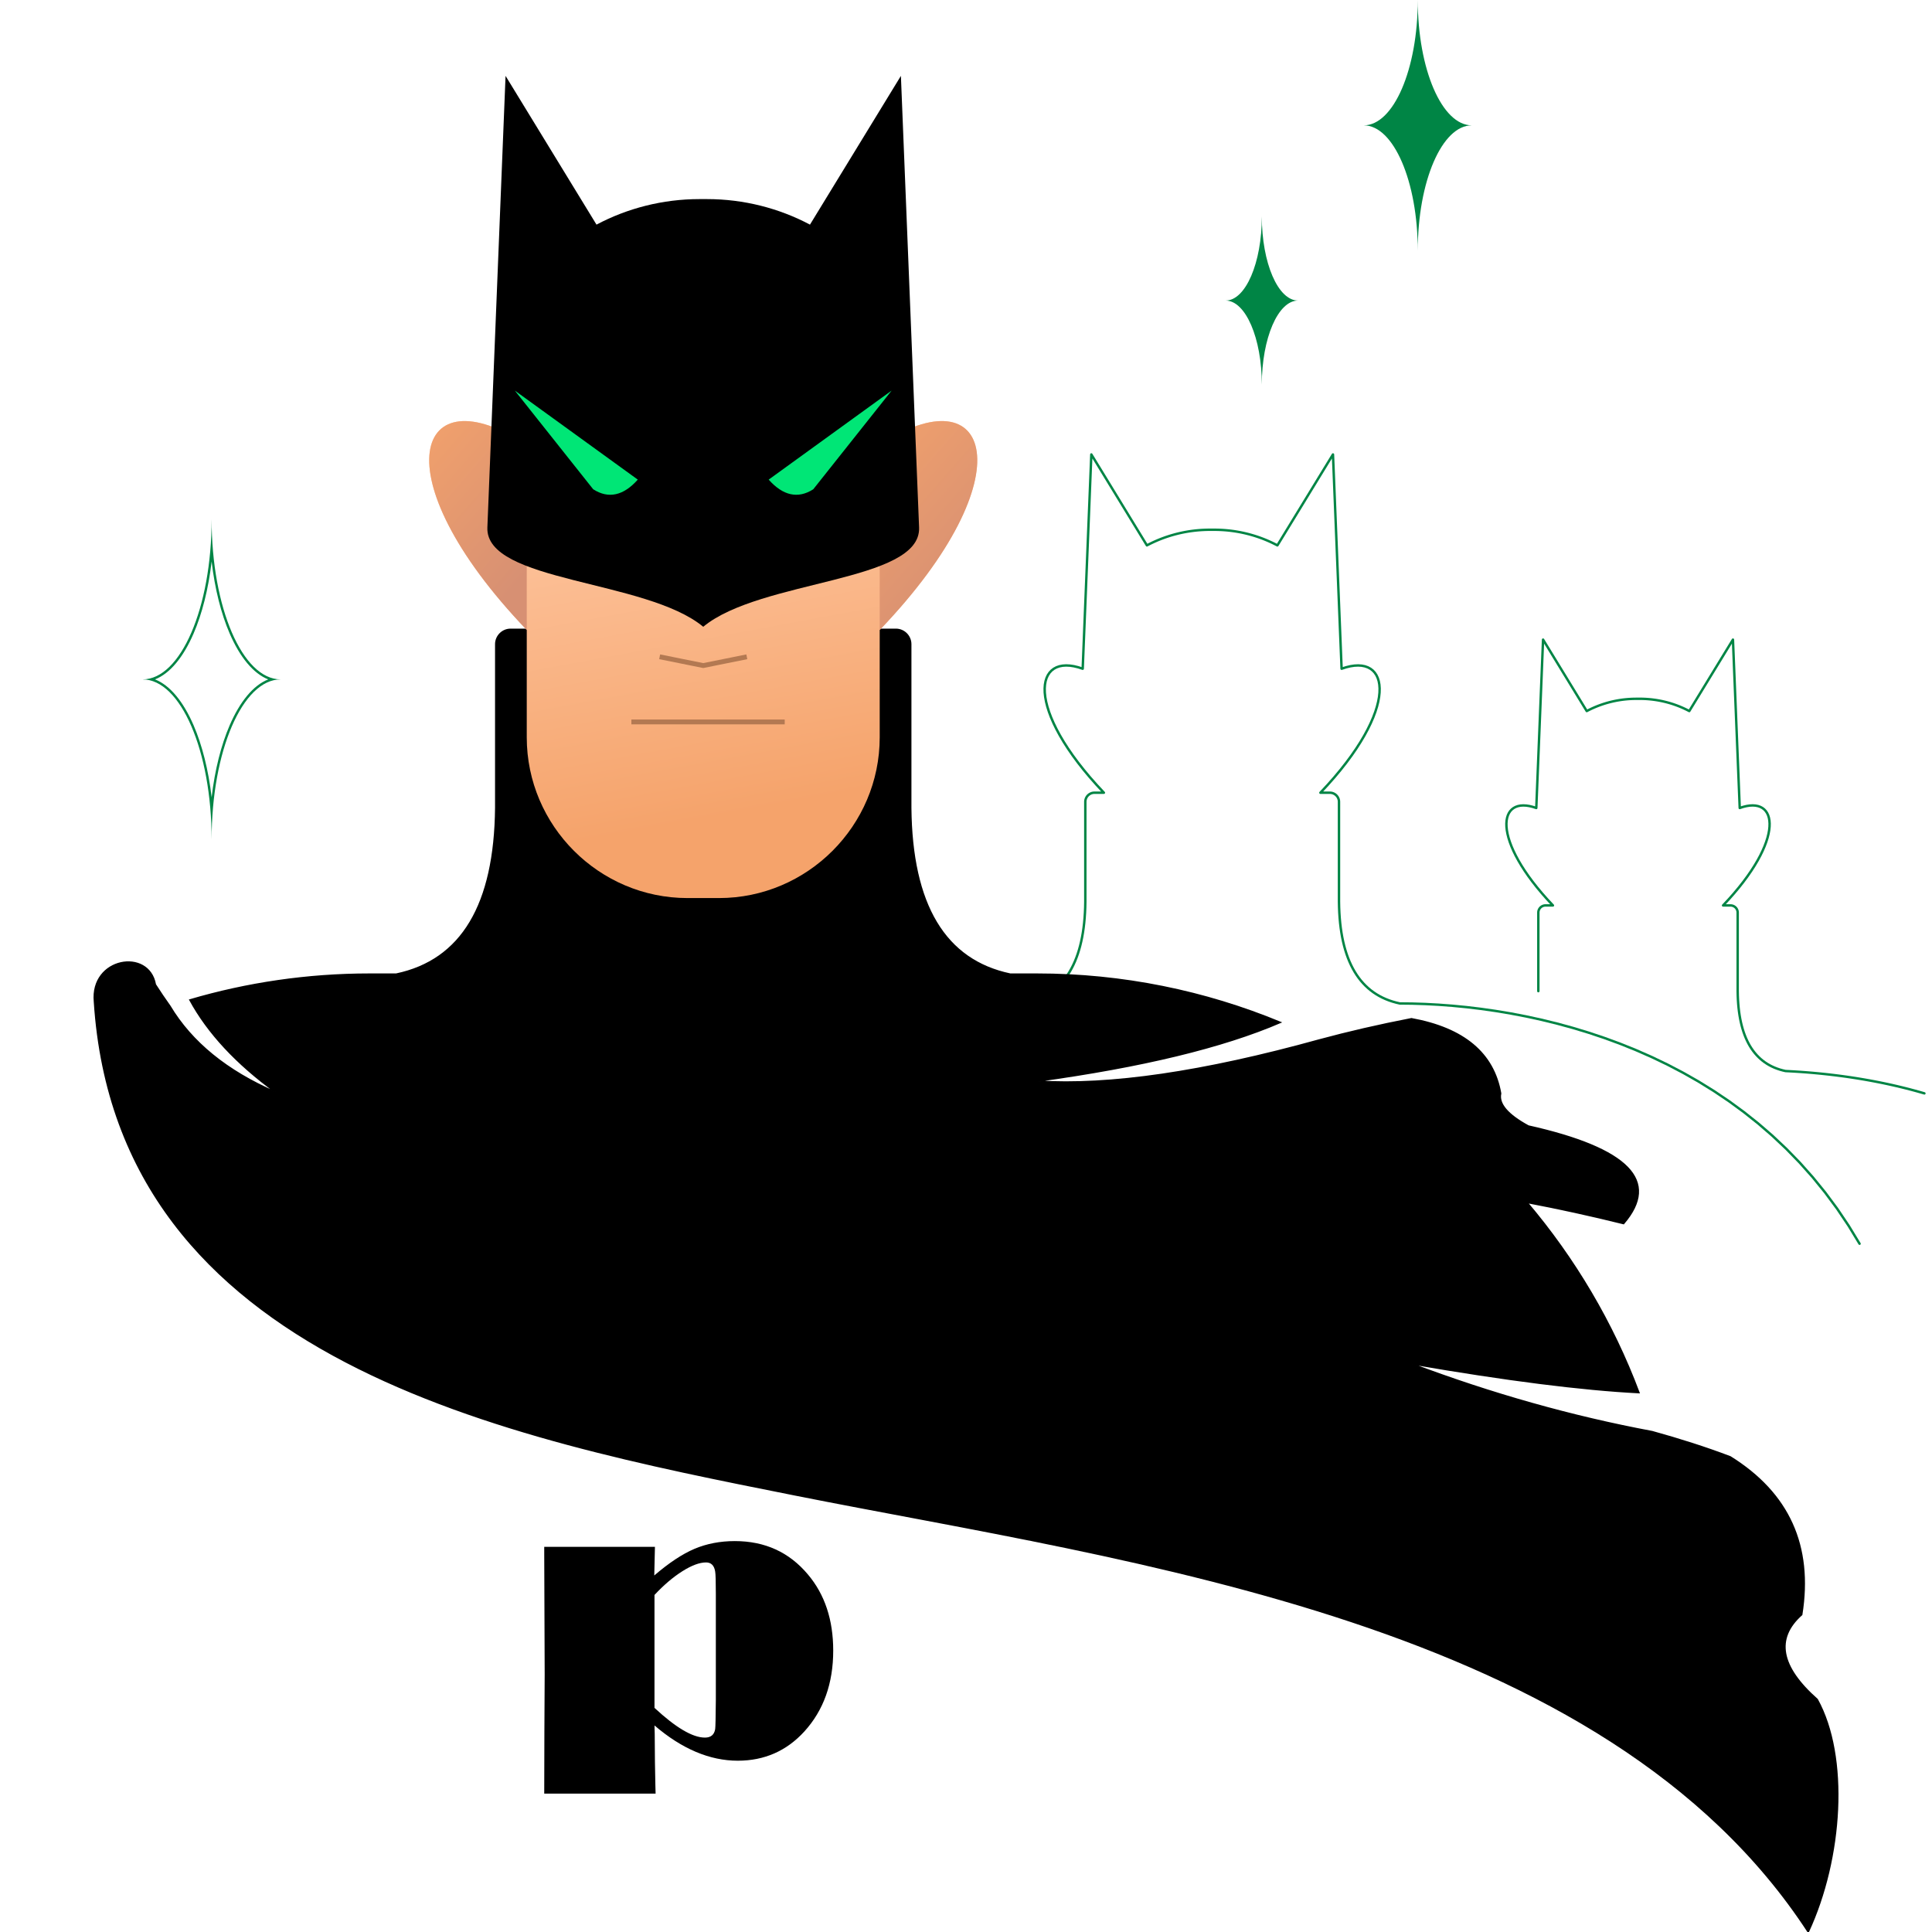 <?xml version="1.0" encoding="UTF-8"?> <!-- Creator: CorelDRAW 2020 (64-Bit) --> <svg xmlns="http://www.w3.org/2000/svg" xmlns:xlink="http://www.w3.org/1999/xlink" xmlns:xodm="http://www.corel.com/coreldraw/odm/2003" xml:space="preserve" width="800px" height="800px" shape-rendering="geometricPrecision" text-rendering="geometricPrecision" image-rendering="optimizeQuality" fill-rule="evenodd" clip-rule="evenodd" viewBox="0 0 800 800"> <defs> <linearGradient id="id0" gradientUnits="userSpaceOnUse" x1="258.208" y1="179.044" x2="288.018" y2="340.051"> <stop offset="0" stop-opacity="1" stop-color="#FFCAA6"></stop> <stop offset="1" stop-opacity="1" stop-color="#F5A36B"></stop> </linearGradient> <linearGradient id="id1" gradientUnits="userSpaceOnUse" x1="341.019" y1="185.563" x2="402.973" y2="239.667"> <stop offset="0" stop-opacity="1" stop-color="#F5A36B"></stop> <stop offset="1" stop-opacity="1" stop-color="#D79073"></stop> </linearGradient> <linearGradient id="id2" gradientUnits="userSpaceOnUse" x1="154.472" y1="185.563" x2="216.427" y2="239.667"> <stop offset="0" stop-opacity="1" stop-color="#F5A36B"></stop> <stop offset="1" stop-opacity="1" stop-color="#D79073"></stop> </linearGradient> </defs> <g id="Слой_x0020_1">  <g> <path fill="#008545" fill-rule="nonzero" d="M417.517 416.012c-0.276,0 -0.5,-0.224 -0.5,-0.5 0,-0.276 0.224,-0.5 0.5,-0.5l0 1zm6.691 0l-6.691 0 0 -1 6.691 0 0.103 0.99 -0.103 0.01zm0 -1c0.276,0 0.5,0.224 0.5,0.5 0,0.276 -0.224,0.5 -0.5,0.5l0 -1zm24.696 -41.593l1 0 0 0.005 -0.046 2.284 -0.094 2.223 -0.143 2.162 -0.19 2.1 -0.239 2.04 -0.288 1.978 -0.335 1.917 -0.384 1.856 -0.433 1.796 -0.481 1.734 -0.53 1.672 -0.578 1.613 -0.628 1.55 -0.677 1.489 -0.726 1.429 -0.774 1.366 -0.825 1.305 -0.874 1.243 -0.922 1.181 -0.972 1.119 -1.022 1.057 -1.07 0.994 -1.119 0.931 -1.168 0.868 -1.217 0.806 -1.265 0.741 -1.313 0.679 -1.361 0.615 -1.409 0.553 -1.456 0.488 -1.504 0.426 -1.55 0.363 -0.206 -0.979 1.506 -0.352 1.459 -0.413 1.409 -0.473 1.362 -0.534 1.314 -0.594 1.267 -0.655 1.218 -0.714 1.171 -0.775 1.124 -0.836 1.078 -0.896 1.03 -0.957 0.984 -1.018 0.938 -1.079 0.891 -1.141 0.845 -1.202 0.798 -1.265 0.752 -1.326 0.706 -1.388 0.659 -1.45 0.612 -1.513 0.566 -1.575 0.518 -1.638 0.472 -1.7 0.425 -1.763 0.377 -1.825 0.331 -1.888 0.283 -1.95 0.236 -2.013 0.188 -2.075 0.141 -2.138 0.094 -2.2 0.045 -2.263 0 0.005zm0 -0.005c0.003,-0.276 0.229,-0.498 0.505,-0.495 0.276,0.002 0.498,0.229 0.495,0.505l-1 -0.01zm1 -41.406l0 41.411 -1 0 0 -41.411 0 0 1 0zm3.262 -4.262l0 1 0 0 -0.167 0.005 -0.165 0.012 -0.163 0.021 -0.16 0.029 -0.157 0.036 -0.155 0.044 -0.15 0.052 -0.148 0.058 -0.145 0.066 -0.14 0.072 -0.137 0.079 -0.132 0.085 -0.128 0.091 -0.124 0.098 -0.119 0.102 -0.113 0.108 -0.109 0.114 -0.103 0.119 -0.097 0.124 -0.091 0.128 -0.085 0.132 -0.079 0.137 -0.072 0.14 -0.066 0.144 -0.058 0.148 -0.052 0.151 -0.044 0.154 -0.036 0.158 -0.029 0.16 -0.021 0.162 -0.012 0.165 -0.005 0.168 -1 0 0.006 -0.219 0.016 -0.216 0.028 -0.212 0.037 -0.21 0.048 -0.206 0.058 -0.202 0.067 -0.198 0.077 -0.194 0.086 -0.189 0.094 -0.183 0.103 -0.178 0.111 -0.173 0.119 -0.167 0.126 -0.161 0.135 -0.154 0.141 -0.149 0.148 -0.141 0.154 -0.134 0.161 -0.126 0.167 -0.119 0.173 -0.111 0.179 -0.103 0.184 -0.095 0.188 -0.085 0.193 -0.077 0.199 -0.067 0.202 -0.058 0.205 -0.048 0.21 -0.037 0.213 -0.028 0.216 -0.016 0.218 -0.006 0 0zm3.935 1l-3.935 0 0 -1 3.935 0 0.361 0.155 -0.361 0.845zm0 -1c0.276,0 0.5,0.224 0.5,0.5 0,0.276 -0.224,0.5 -0.5,0.5l0 -1zm-9.279 -50.857l0.999 0.04 -0.671 0.45 -1.839 -0.597 -1.731 -0.418 -1.621 -0.242 -1.504 -0.073 -1.384 0.09 -1.262 0.246 -1.137 0.398 -1.013 0.542 -0.892 0.685 -0.769 0.825 -0.647 0.967 -0.521 1.109 -0.391 1.252 -0.253 1.391 -0.11 1.529 0.038 1.663 0.192 1.791 0.351 1.915 0.514 2.035 0.68 2.151 0.853 2.261 1.027 2.368 1.206 2.47 1.389 2.568 1.575 2.663 1.766 2.753 1.959 2.838 2.158 2.92 2.358 2.999 2.563 3.072 2.773 3.142 2.984 3.209 -0.723 0.691 -3.002 -3.228 -2.79 -3.162 -2.582 -3.094 -2.376 -3.022 -2.176 -2.945 -1.978 -2.866 -1.785 -2.782 -1.594 -2.694 -1.408 -2.604 -1.225 -2.509 -1.046 -2.411 -0.87 -2.309 -0.698 -2.204 -0.529 -2.096 -0.363 -1.985 -0.201 -1.869 -0.04 -1.751 0.118 -1.63 0.274 -1.505 0.429 -1.376 0.582 -1.239 0.734 -1.097 0.881 -0.944 1.023 -0.786 1.154 -0.617 1.279 -0.447 1.394 -0.273 1.505 -0.099 1.611 0.079 1.712 0.256 1.813 0.436 1.908 0.62 -0.671 0.45zm0.671 -0.45c0.259,0.094 0.393,0.382 0.299,0.641 -0.095,0.259 -0.382,0.393 -0.642,0.299l0.343 -0.94zm0.778 -10.688l-0.45 11.178 -0.999 -0.04 0.45 -11.178 0 0 0.999 0.04zm-0.999 -0.04c0.011,-0.276 0.244,-0.491 0.52,-0.48 0.275,0.011 0.49,0.244 0.479,0.52l-0.999 -0.04zm4.122 -77.517l-3.123 77.557 -0.999 -0.04 3.122 -77.557 0.927 -0.241 0.073 0.281zm-1 -0.04c0.011,-0.276 0.244,-0.491 0.52,-0.48 0.276,0.011 0.491,0.244 0.48,0.52l-1 -0.04zm23.09 37.931l-23.017 -37.65 0.854 -0.522 23.016 37.651 -0.192 0.702 -0.661 -0.181zm0.853 -0.521c0.144,0.235 0.07,0.543 -0.166,0.687 -0.235,0.144 -0.543,0.07 -0.687,-0.166l0.853 -0.521zm25.635 -6.703l0 1.001 0 0 -0.863 0.006 -0.862 0.02 -0.859 0.034 -0.856 0.046 -0.854 0.06 -0.851 0.073 -0.849 0.086 -0.845 0.098 -0.842 0.111 -0.839 0.125 -0.835 0.136 -0.832 0.149 -0.828 0.162 -0.824 0.173 -0.82 0.186 -0.815 0.198 -0.812 0.21 -0.806 0.222 -0.802 0.234 -0.798 0.246 -0.792 0.257 -0.787 0.268 -0.782 0.281 -0.776 0.291 -0.771 0.303 -0.765 0.314 -0.759 0.326 -0.753 0.336 -0.748 0.347 -0.74 0.358 -0.734 0.369 -0.728 0.379 -0.469 -0.883 0.741 -0.387 0.748 -0.375 0.754 -0.365 0.761 -0.353 0.767 -0.343 0.773 -0.331 0.779 -0.32 0.785 -0.308 0.791 -0.297 0.796 -0.286 0.801 -0.273 0.807 -0.262 0.811 -0.25 0.817 -0.238 0.821 -0.226 0.826 -0.214 0.831 -0.201 0.835 -0.19 0.838 -0.177 0.843 -0.164 0.847 -0.152 0.85 -0.139 0.854 -0.126 0.857 -0.113 0.861 -0.101 0.864 -0.087 0.866 -0.074 0.87 -0.061 0.872 -0.047 0.874 -0.034 0.877 -0.021 0.879 -0.007 0 0zm0.951 1.001l-0.951 0 0 -1.001 0.951 0 0 0 0 1.001zm0 -1.001c0.277,0 0.5,0.224 0.5,0.5 0,0.277 -0.223,0.501 -0.5,0.501l0 -1.001zm0.952 1.001l-0.952 0 0 -1.001 0.952 0 0 0 0 1.001zm25.635 5.702l0.853 0.521 -0.661 0.181 -0.728 -0.379 -0.734 -0.369 -0.74 -0.358 -0.747 -0.347 -0.754 -0.336 -0.759 -0.326 -0.765 -0.314 -0.771 -0.303 -0.776 -0.291 -0.782 -0.281 -0.787 -0.268 -0.792 -0.257 -0.798 -0.246 -0.802 -0.234 -0.806 -0.222 -0.812 -0.21 -0.816 -0.198 -0.819 -0.186 -0.824 -0.173 -0.828 -0.162 -0.832 -0.149 -0.835 -0.136 -0.839 -0.125 -0.842 -0.111 -0.846 -0.098 -0.848 -0.086 -0.851 -0.073 -0.854 -0.06 -0.856 -0.046 -0.859 -0.034 -0.862 -0.02 -0.863 -0.006 0 -1.001 0.879 0.007 0.877 0.021 0.874 0.034 0.872 0.047 0.87 0.061 0.866 0.074 0.864 0.087 0.86 0.101 0.858 0.113 0.853 0.126 0.851 0.139 0.847 0.152 0.843 0.164 0.838 0.177 0.835 0.19 0.83 0.201 0.826 0.214 0.822 0.226 0.817 0.238 0.811 0.25 0.807 0.262 0.801 0.273 0.796 0.286 0.791 0.297 0.785 0.308 0.779 0.32 0.773 0.331 0.767 0.343 0.761 0.353 0.754 0.365 0.748 0.375 0.741 0.387 -0.661 0.181zm0.661 -0.181c0.244,0.129 0.336,0.432 0.207,0.676 -0.13,0.244 -0.433,0.337 -0.676,0.207l0.469 -0.883zm23.209 -36.948l-23.017 37.65 -0.853 -0.521 23.016 -37.651 0.927 0.241 -0.073 0.281zm-0.854 -0.522c0.144,-0.235 0.452,-0.309 0.688,-0.165 0.235,0.144 0.31,0.451 0.166,0.687l-0.854 -0.522zm3.049 77.838l-3.122 -77.557 1 -0.04 3.122 77.557 -1 0.04zm1 -0.04c0.011,0.276 -0.204,0.509 -0.48,0.52 -0.276,0.011 -0.509,-0.204 -0.52,-0.48l1 -0.04zm-0.55 11.218l-0.45 -11.178 1 -0.04 0.45 11.178 -0.329 0.49 -0.671 -0.45zm1 -0.04c0.011,0.276 -0.204,0.509 -0.48,0.52 -0.275,0.011 -0.508,-0.204 -0.52,-0.48l1 -0.04zm-9.279 50.857l0 1 -0.361 -0.845 2.984 -3.209 2.773 -3.142 2.563 -3.072 2.358 -2.998 2.157 -2.921 1.96 -2.838 1.765 -2.753 1.576 -2.662 1.389 -2.569 1.206 -2.47 1.027 -2.368 0.852 -2.261 0.681 -2.151 0.514 -2.035 0.351 -1.915 0.192 -1.791 0.038 -1.663 -0.11 -1.529 -0.254 -1.391 -0.39 -1.252 -0.521 -1.109 -0.647 -0.967 -0.769 -0.825 -0.891 -0.684 -1.014 -0.543 -1.138 -0.397 -1.261 -0.247 -1.384 -0.09 -1.504 0.073 -1.621 0.243 -1.731 0.417 -1.84 0.597 -0.342 -0.94 1.908 -0.619 1.812 -0.437 1.713 -0.256 1.611 -0.078 1.504 0.098 1.395 0.273 1.279 0.447 1.154 0.618 1.023 0.785 0.881 0.945 0.733 1.096 0.583 1.24 0.429 1.375 0.274 1.505 0.118 1.63 -0.04 1.751 -0.201 1.869 -0.363 1.985 -0.529 2.096 -0.698 2.204 -0.87 2.309 -1.046 2.411 -1.225 2.509 -1.408 2.604 -1.595 2.694 -1.784 2.782 -1.978 2.866 -2.176 2.945 -2.376 3.022 -2.582 3.094 -2.79 3.162 -3.002 3.228 -0.362 -0.846zm0.362 0.846c-0.19,0.199 -0.507,0.206 -0.707,0.016 -0.199,-0.191 -0.207,-0.507 -0.016,-0.707l0.723 0.691zm3.573 0.154l-3.935 0 0 -1 3.935 0 0 0 0 1zm4.262 3.262l-1 0 0 0 -0.005 -0.168 -0.012 -0.165 -0.021 -0.162 -0.029 -0.16 -0.037 -0.158 -0.043 -0.154 -0.052 -0.151 -0.058 -0.148 -0.066 -0.144 -0.072 -0.14 -0.079 -0.137 -0.085 -0.132 -0.091 -0.128 -0.098 -0.124 -0.102 -0.119 -0.109 -0.114 -0.113 -0.108 -0.119 -0.102 -0.124 -0.098 -0.128 -0.091 -0.133 -0.085 -0.136 -0.079 -0.14 -0.072 -0.145 -0.066 -0.148 -0.059 -0.15 -0.051 -0.155 -0.044 -0.157 -0.036 -0.16 -0.029 -0.163 -0.021 -0.165 -0.012 -0.167 -0.005 0 -1 0.218 0.006 0.216 0.016 0.213 0.028 0.21 0.037 0.205 0.048 0.202 0.058 0.198 0.067 0.194 0.077 0.189 0.085 0.184 0.095 0.178 0.103 0.173 0.111 0.166 0.119 0.161 0.126 0.155 0.134 0.148 0.141 0.141 0.149 0.134 0.154 0.127 0.161 0.119 0.167 0.111 0.173 0.103 0.178 0.094 0.183 0.086 0.189 0.077 0.194 0.067 0.198 0.058 0.202 0.048 0.206 0.037 0.21 0.028 0.212 0.016 0.216 0.006 0.219 0 0zm-1 41.411l0 -41.411 1 0 0 41.411 -1 0.005 0 -0.005zm1 0c0,0.276 -0.224,0.5 -0.5,0.5 -0.276,0 -0.5,-0.224 -0.5,-0.5l1 0zm24.697 41.593l0 1 -0.103 -0.01 -1.551 -0.363 -1.504 -0.426 -1.456 -0.488 -1.409 -0.553 -1.361 -0.615 -1.313 -0.679 -1.265 -0.741 -1.217 -0.806 -1.168 -0.868 -1.119 -0.931 -1.07 -0.994 -1.022 -1.057 -0.972 -1.118 -0.923 -1.182 -0.873 -1.243 -0.824 -1.305 -0.775 -1.366 -0.726 -1.429 -0.677 -1.489 -0.627 -1.55 -0.579 -1.613 -0.53 -1.672 -0.481 -1.734 -0.433 -1.796 -0.384 -1.856 -0.336 -1.917 -0.287 -1.978 -0.239 -2.04 -0.19 -2.1 -0.143 -2.162 -0.094 -2.223 -0.046 -2.284 1 -0.01 0.045 2.263 0.094 2.2 0.141 2.138 0.188 2.075 0.236 2.013 0.283 1.95 0.331 1.888 0.377 1.825 0.425 1.763 0.472 1.7 0.518 1.638 0.566 1.575 0.612 1.513 0.659 1.45 0.706 1.388 0.752 1.326 0.798 1.265 0.845 1.202 0.891 1.141 0.938 1.079 0.984 1.018 1.03 0.957 1.078 0.896 1.124 0.836 1.171 0.775 1.219 0.714 1.266 0.655 1.313 0.594 1.362 0.534 1.41 0.473 1.459 0.413 1.506 0.352 -0.102 -0.011zm0.102 0.011c0.271,0.057 0.444,0.322 0.387,0.592 -0.057,0.27 -0.322,0.443 -0.592,0.387l0.205 -0.979zm190.691 99.727l-0.866 0.5 -4.499 -7.399 -4.736 -7.04 -4.957 -6.69 -5.164 -6.348 -5.358 -6.014 -5.536 -5.689 -5.701 -5.37 -5.851 -5.062 -5.987 -4.76 -6.108 -4.467 -6.215 -4.182 -6.309 -3.904 -6.386 -3.636 -6.452 -3.375 -6.5 -3.122 -6.536 -2.877 -6.557 -2.64 -6.564 -2.411 -6.556 -2.191 -6.534 -1.978 -6.497 -1.773 -6.446 -1.577 -6.381 -1.388 -6.301 -1.208 -6.206 -1.036 -6.098 -0.871 -5.975 -0.715 -5.836 -0.567 -5.685 -0.427 -5.518 -0.295 -5.337 -0.17 -5.141 -0.056 0 -1 5.163 0.056 5.358 0.171 5.539 0.297 5.707 0.428 5.858 0.569 5.997 0.718 6.121 0.874 6.229 1.039 6.325 1.213 6.406 1.394 6.471 1.583 6.523 1.78 6.561 1.986 6.584 2.2 6.592 2.422 6.586 2.652 6.566 2.89 6.531 3.136 6.482 3.391 6.418 3.654 6.34 3.924 6.248 4.204 6.14 4.49 6.019 4.785 5.882 5.089 5.732 5.401 5.567 5.719 5.387 6.048 5.193 6.383 4.984 6.726 4.761 7.078 4.523 7.438zm0 0c0.139,0.239 0.056,0.545 -0.183,0.683 -0.239,0.138 -0.545,0.056 -0.683,-0.183l0.866 -0.5z"></path> </g> <g> <path fill="#008545" fill-rule="nonzero" d="M637.491 410.419c0,0.276 -0.224,0.5 -0.5,0.5 -0.276,0 -0.5,-0.224 -0.5,-0.5l1 0zm0 -32.542l0 32.542 -1 0 0 -32.542 0 0 1 0zm2.456 -3.455l0 1 0 0 -0.126 0.003 -0.124 0.009 -0.122 0.016 -0.121 0.022 -0.118 0.027 -0.116 0.033 -0.114 0.039 -0.111 0.044 -0.109 0.049 -0.105 0.055 -0.103 0.059 -0.1 0.064 -0.097 0.069 -0.092 0.073 -0.09 0.078 -0.086 0.081 -0.081 0.086 -0.078 0.089 -0.073 0.093 -0.069 0.097 -0.064 0.1 -0.06 0.103 -0.054 0.105 -0.049 0.109 -0.044 0.111 -0.039 0.114 -0.033 0.116 -0.027 0.118 -0.022 0.121 -0.016 0.122 -0.009 0.124 -0.004 0.126 -1 0 0.005 -0.177 0.013 -0.175 0.023 -0.172 0.03 -0.17 0.039 -0.167 0.046 -0.164 0.055 -0.161 0.062 -0.157 0.07 -0.153 0.076 -0.149 0.084 -0.145 0.09 -0.14 0.097 -0.135 0.102 -0.13 0.108 -0.126 0.115 -0.12 0.12 -0.114 0.125 -0.109 0.131 -0.103 0.135 -0.096 0.14 -0.09 0.145 -0.083 0.149 -0.077 0.153 -0.069 0.157 -0.063 0.161 -0.054 0.164 -0.047 0.167 -0.039 0.17 -0.03 0.172 -0.023 0.175 -0.013 0.177 -0.004 0 0zm3.092 1l-3.092 0 0 -1 3.092 0 0.362 0.154 -0.362 0.846zm0 -1c0.276,0 0.5,0.223 0.5,0.5 0,0.276 -0.224,0.5 -0.5,0.5l0 -1zm-7.398 -39.862l0.999 0.04 -0.671 0.45 -1.437 -0.467 -1.352 -0.326 -1.264 -0.189 -1.171 -0.057 -1.074 0.07 -0.978 0.191 -0.878 0.307 -0.782 0.418 -0.686 0.527 -0.593 0.635 -0.499 0.747 -0.403 0.857 -0.302 0.971 -0.197 1.081 -0.086 1.191 0.03 1.296 0.15 1.4 0.274 1.497 0.402 1.593 0.533 1.684 0.668 1.772 0.806 1.856 0.945 1.937 1.09 2.015 1.235 2.089 1.386 2.159 1.538 2.228 1.693 2.292 1.851 2.354 2.013 2.412 2.176 2.467 2.344 2.519 -0.724 0.691 -2.361 -2.538 -2.194 -2.488 -2.03 -2.433 -1.87 -2.377 -1.712 -2.317 -1.556 -2.255 -1.404 -2.189 -1.255 -2.121 -1.109 -2.05 -0.965 -1.976 -0.823 -1.899 -0.686 -1.82 -0.55 -1.738 -0.418 -1.653 -0.286 -1.567 -0.159 -1.477 -0.032 -1.386 0.094 -1.292 0.217 -1.194 0.342 -1.094 0.464 -0.988 0.586 -0.876 0.705 -0.755 0.816 -0.628 0.923 -0.494 1.02 -0.356 1.11 -0.217 1.195 -0.078 1.277 0.062 1.356 0.203 1.433 0.345 1.507 0.489 -0.671 0.45zm0.671 -0.45c0.259,0.094 0.393,0.382 0.299,0.641 -0.095,0.259 -0.382,0.393 -0.642,0.299l0.343 -0.94zm0.682 -8.294l-0.354 8.784 -0.999 -0.04 0.353 -8.784 0 0 1 0.04zm-1 -0.04c0.011,-0.276 0.244,-0.491 0.52,-0.48 0.276,0.011 0.491,0.244 0.48,0.52l-1 -0.04zm3.453 -60.905l-2.453 60.945 -1 -0.04 2.454 -60.946 0.926 -0.24 0.073 0.281zm-0.999 -0.041c0.011,-0.275 0.244,-0.49 0.52,-0.479 0.275,0.011 0.49,0.244 0.479,0.52l-0.999 -0.041zm18.16 29.868l-18.087 -29.587 0.853 -0.521 18.087 29.586 -0.192 0.702 -0.661 -0.18zm0.853 -0.522c0.144,0.236 0.07,0.543 -0.166,0.687 -0.235,0.144 -0.543,0.07 -0.687,-0.165l0.853 -0.522zm20.053 -5.318l0 1 0 0 -0.677 0.005 -0.675 0.016 -0.673 0.026 -0.672 0.037 -0.669 0.047 -0.667 0.057 -0.665 0.067 -0.663 0.077 -0.66 0.088 -0.658 0.097 -0.654 0.107 -0.652 0.116 -0.649 0.127 -0.646 0.136 -0.643 0.146 -0.639 0.155 -0.636 0.165 -0.632 0.174 -0.629 0.183 -0.625 0.193 -0.621 0.201 -0.617 0.211 -0.613 0.219 -0.608 0.229 -0.605 0.238 -0.6 0.246 -0.595 0.255 -0.59 0.263 -0.585 0.272 -0.581 0.281 -0.575 0.289 -0.571 0.297 -0.469 -0.883 0.584 -0.304 0.589 -0.296 0.594 -0.287 0.599 -0.279 0.605 -0.27 0.609 -0.26 0.613 -0.252 0.619 -0.244 0.622 -0.233 0.628 -0.225 0.631 -0.216 0.635 -0.206 0.64 -0.197 0.643 -0.187 0.647 -0.178 0.651 -0.169 0.654 -0.158 0.657 -0.15 0.661 -0.139 0.664 -0.13 0.667 -0.119 0.67 -0.11 0.673 -0.099 0.675 -0.089 0.678 -0.08 0.68 -0.068 0.682 -0.058 0.685 -0.048 0.687 -0.038 0.689 -0.026 0.691 -0.017 0.692 -0.005 0 0zm0.748 1l-0.748 0 0 -1 0.748 0 0 0 0 1zm0 -1c0.276,0 0.5,0.224 0.5,0.5 0,0.276 -0.224,0.5 -0.5,0.5l0 -1zm0.748 1l-0.748 0 0 -1 0.748 0 0 0 0 1zm20.052 4.318l0.853 0.522 -0.661 0.18 -0.57 -0.297 -0.575 -0.289 -0.581 -0.281 -0.585 -0.272 -0.591 -0.263 -0.595 -0.255 -0.6 -0.246 -0.604 -0.238 -0.609 -0.229 -0.612 -0.219 -0.617 -0.211 -0.621 -0.201 -0.625 -0.193 -0.629 -0.183 -0.632 -0.174 -0.636 -0.165 -0.64 -0.155 -0.642 -0.146 -0.646 -0.136 -0.65 -0.127 -0.651 -0.116 -0.655 -0.107 -0.657 -0.097 -0.661 -0.088 -0.662 -0.077 -0.665 -0.067 -0.668 -0.057 -0.669 -0.047 -0.671 -0.037 -0.674 -0.026 -0.675 -0.016 -0.676 -0.005 0 -1 0.692 0.005 0.691 0.017 0.688 0.026 0.687 0.038 0.685 0.048 0.683 0.058 0.68 0.068 0.678 0.08 0.675 0.089 0.673 0.099 0.67 0.11 0.667 0.119 0.664 0.13 0.66 0.139 0.658 0.15 0.654 0.158 0.651 0.169 0.647 0.178 0.643 0.187 0.639 0.197 0.636 0.206 0.631 0.216 0.627 0.225 0.623 0.233 0.618 0.244 0.614 0.252 0.609 0.26 0.604 0.27 0.599 0.279 0.595 0.287 0.589 0.296 0.583 0.304 -0.661 0.181zm0.661 -0.181c0.244,0.13 0.337,0.433 0.207,0.677 -0.129,0.243 -0.432,0.336 -0.676,0.206l0.469 -0.883zm18.279 -28.884l-18.087 29.587 -0.853 -0.522 18.087 -29.586 0.927 0.24 -0.074 0.281zm-0.853 -0.521c0.144,-0.236 0.452,-0.31 0.688,-0.166 0.235,0.144 0.309,0.452 0.165,0.687l-0.853 -0.521zm2.38 61.226l-2.453 -60.945 1 -0.041 2.453 60.946 -1 0.04zm1 -0.04c0.011,0.276 -0.204,0.509 -0.48,0.52 -0.275,0.011 -0.508,-0.204 -0.52,-0.48l1 -0.04zm-0.646 8.824l-0.354 -8.784 1 -0.04 0.354 8.784 -0.329 0.49 -0.671 -0.45zm1 -0.04c0.011,0.276 -0.204,0.509 -0.48,0.52 -0.276,0.011 -0.509,-0.204 -0.52,-0.48l1 -0.04zm-7.399 39.862l0 1 -0.361 -0.846 2.343 -2.519 2.177 -2.467 2.012 -2.412 1.851 -2.354 1.693 -2.292 1.538 -2.228 1.386 -2.159 1.235 -2.089 1.09 -2.015 0.946 -1.937 0.805 -1.856 0.668 -1.772 0.533 -1.684 0.402 -1.593 0.274 -1.497 0.15 -1.399 0.03 -1.297 -0.085 -1.191 -0.197 -1.081 -0.303 -0.97 -0.403 -0.858 -0.499 -0.746 -0.593 -0.636 -0.686 -0.527 -0.781 -0.418 -0.879 -0.307 -0.977 -0.191 -1.075 -0.07 -1.171 0.057 -1.263 0.189 -1.352 0.326 -1.438 0.467 -0.342 -0.94 1.507 -0.489 1.432 -0.345 1.356 -0.203 1.277 -0.062 1.195 0.078 1.111 0.217 1.019 0.357 0.923 0.494 0.817 0.627 0.704 0.756 0.586 0.875 0.465 0.988 0.341 1.094 0.218 1.195 0.093 1.291 -0.032 1.386 -0.158 1.478 -0.287 1.566 -0.417 1.654 -0.551 1.738 -0.686 1.819 -0.823 1.899 -0.965 1.976 -1.108 2.05 -1.255 2.121 -1.404 2.189 -1.557 2.255 -1.712 2.317 -1.869 2.377 -2.031 2.433 -2.194 2.488 -2.361 2.538 -0.362 -0.845zm0.362 0.845c-0.191,0.199 -0.507,0.207 -0.707,0.016 -0.2,-0.19 -0.207,-0.507 -0.016,-0.707l0.723 0.691zm2.73 0.155l-3.092 0 0 -1 3.092 0 0 0 0 1zm3.456 2.455l-1 0 0 0 -0.003 -0.126 -0.01 -0.124 -0.015 -0.122 -0.022 -0.121 -0.027 -0.118 -0.034 -0.116 -0.038 -0.114 -0.044 -0.111 -0.049 -0.109 -0.055 -0.105 -0.059 -0.103 -0.064 -0.1 -0.069 -0.097 -0.073 -0.093 -0.078 -0.089 -0.081 -0.086 -0.086 -0.081 -0.09 -0.078 -0.093 -0.073 -0.096 -0.069 -0.1 -0.064 -0.103 -0.059 -0.106 -0.055 -0.109 -0.049 -0.111 -0.044 -0.113 -0.039 -0.117 -0.033 -0.117 -0.027 -0.121 -0.022 -0.122 -0.016 -0.125 -0.009 -0.126 -0.003 0 -1 0.177 0.004 0.175 0.013 0.173 0.023 0.17 0.03 0.167 0.039 0.164 0.047 0.161 0.054 0.157 0.063 0.152 0.069 0.15 0.077 0.144 0.083 0.14 0.09 0.136 0.096 0.13 0.103 0.125 0.109 0.12 0.114 0.115 0.12 0.109 0.126 0.102 0.13 0.097 0.135 0.09 0.14 0.083 0.145 0.077 0.149 0.069 0.153 0.063 0.157 0.054 0.161 0.047 0.164 0.039 0.167 0.03 0.17 0.022 0.172 0.014 0.175 0.004 0.177 0 0zm-1 32.542l0 -32.542 1 0 0 32.542 -1 0.005 0 -0.005zm1 0c0,0.276 -0.224,0.5 -0.5,0.5 -0.276,0 -0.5,-0.224 -0.5,-0.5l1 0zm19.324 32.578l-0.048 0.999 -0.079 -0.01 -1.223 -0.286 -1.186 -0.336 -1.149 -0.386 -1.113 -0.435 -1.074 -0.486 -1.037 -0.536 -0.999 -0.586 -0.961 -0.636 -0.923 -0.686 -0.884 -0.735 -0.845 -0.785 -0.807 -0.835 -0.767 -0.883 -0.729 -0.933 -0.689 -0.981 -0.651 -1.03 -0.611 -1.078 -0.573 -1.127 -0.533 -1.174 -0.495 -1.222 -0.456 -1.271 -0.418 -1.319 -0.379 -1.366 -0.341 -1.414 -0.302 -1.462 -0.265 -1.51 -0.226 -1.557 -0.188 -1.606 -0.15 -1.653 -0.112 -1.702 -0.074 -1.749 -0.037 -1.797 1 -0.01 0.036 1.776 0.073 1.726 0.111 1.678 0.148 1.628 0.185 1.579 0.222 1.529 0.259 1.481 0.296 1.431 0.333 1.381 0.37 1.333 0.406 1.283 0.443 1.234 0.48 1.185 0.516 1.135 0.552 1.087 0.588 1.038 0.625 0.988 0.661 0.941 0.697 0.892 0.733 0.844 0.769 0.796 0.805 0.748 0.843 0.7 0.878 0.653 0.916 0.606 0.952 0.559 0.99 0.512 1.028 0.464 1.065 0.417 1.103 0.371 1.141 0.323 1.179 0.276 -0.079 -0.011zm0.079 0.011c0.27,0.056 0.443,0.322 0.387,0.592 -0.057,0.27 -0.322,0.443 -0.593,0.386l0.206 -0.978zm57.561 9.263l-0.281 0.96 -1.939 -0.557 -1.935 -0.537 -1.932 -0.515 -1.927 -0.495 -1.922 -0.475 -1.916 -0.456 -1.909 -0.436 -1.903 -0.418 -1.895 -0.399 -1.886 -0.381 -1.879 -0.363 -1.868 -0.346 -1.859 -0.329 -1.848 -0.312 -1.837 -0.296 -1.825 -0.281 -1.813 -0.265 -1.8 -0.25 -1.787 -0.235 -1.772 -0.221 -1.758 -0.206 -1.742 -0.193 -1.727 -0.18 -1.71 -0.168 -1.693 -0.155 -1.675 -0.142 -1.658 -0.131 -1.638 -0.12 -1.619 -0.109 -1.599 -0.098 -1.578 -0.087 -1.558 -0.079 0.048 -0.999 1.563 0.079 1.584 0.088 1.604 0.099 1.625 0.109 1.644 0.12 1.663 0.131 1.682 0.143 1.699 0.156 1.717 0.168 1.733 0.18 1.749 0.194 1.764 0.208 1.779 0.221 1.794 0.236 1.807 0.251 1.82 0.266 1.833 0.282 1.844 0.297 1.856 0.314 1.866 0.33 1.876 0.347 1.887 0.365 1.894 0.383 1.903 0.4 1.912 0.42 1.918 0.438 1.924 0.458 1.93 0.477 1.936 0.498 1.941 0.517 1.945 0.539 1.948 0.56zm0 0c0.265,0.078 0.417,0.355 0.34,0.62 -0.078,0.265 -0.355,0.417 -0.621,0.34l0.281 -0.96z"></path> </g> <path fill="black" stroke="black" stroke-width="0.567" stroke-miterlimit="22.926" d="M632.867 466.251c41.494,9.282 54.638,22.759 39.431,40.43 -13.575,-3.365 -26.89,-6.281 -39.949,-8.751 19.667,23.212 35.45,49.802 46.319,78.745 -23.637,-1.201 -55.026,-5.184 -94.17,-11.951 33.231,12.513 66.445,21.872 99.64,28.079 11.31,3.122 22.128,6.567 32.322,10.436 24.254,15.085 34.12,36.87 29.595,65.356 -11.05,9.827 -8.908,21.524 6.421,35.091 13.078,23.586 10.505,65.674 -3.726,96.314 -84.191,-129.204 -280.315,-153.272 -419.639,-181.016 -118.93,-23.669 -280.317,-55.192 -290.009,-204.172 -1.763,-18.313 22.563,-22.279 25.221,-7.131 1.948,3.046 3.969,6.017 6.045,8.932 8.977,14.997 23.563,26.882 43.757,35.655 -16.263,-11.843 -28.099,-24.584 -35.511,-38.224 23.658,-6.95 48.654,-10.685 74.484,-10.685l10.946 0c27.097,-5.7 40.838,-28.656 41.224,-68.869l0 -67.752c0,-3.385 2.769,-6.154 6.154,-6.154l159.543 0c3.385,0 6.155,2.769 6.155,6.154l0 67.752c0.385,40.213 14.126,63.169 41.224,68.869l10.946 0c35.669,0 69.754,7.119 100.913,19.996 -23.84,10.272 -57.344,18.376 -100.516,24.314 29.706,1.933 68.564,-3.749 116.573,-17.046 12.027,-3.255 24.753,-6.188 38.19,-8.796 21.724,3.974 34.036,14.29 36.936,30.947 -0.939,4.297 2.888,8.79 11.481,13.477z"></path> <path fill="url(#id0)" d="M218.119 147.721l0 36.47c-45.583,-29.998 -61.555,12.329 0,76.668l0 44.458c0,36.604 29.948,66.552 66.552,66.552l13.045 0c36.604,0 66.552,-29.948 66.552,-66.552l0 -44.458c61.556,-64.339 45.583,-106.666 0,-76.668l0 -36.47 -146.149 0z"></path> <g> <path fill="url(#id1)" d="M364.268 260.859c61.556,-64.339 45.583,-106.666 0,-76.668l0 76.668z"></path> <path fill="url(#id2)" d="M218.119 260.859c-61.555,-64.339 -45.583,-106.666 0,-76.668l0 76.668z"></path> </g> <path fill="black" fill-rule="nonzero" d="M201.813 218.406l2.419 -60.103 5.109 -126.889 37.657 61.599c12.755,-6.775 27.418,-10.574 42.638,-10.574l1.557 0 1.557 0c15.221,0 29.884,3.799 42.639,10.574l37.657 -61.599 5.108 126.889 2.42 60.103c0.918,22.808 -65.71,21.496 -89.381,41.128 -23.67,-19.632 -90.299,-18.32 -89.38,-41.128z"></path> <g> <path fill="#00E676" d="M264.094 198.599l-50.915 -36.869 32.447 40.862c6.367,4.096 12.599,2.62 18.468,-3.993z"></path> <path fill="#00E676" d="M318.293 198.599l50.915 -36.869 -32.447 40.862c-6.367,4.096 -12.599,2.62 -18.468,-3.993z"></path> </g> <path fill="black" fill-rule="nonzero" d="M225.355 640.522l45.84 0 -0.276 11.844c6.075,-5.214 11.628,-8.898 16.692,-11.046 5.032,-2.115 10.585,-3.189 16.66,-3.189 12.457,0 22.552,4.6 30.284,13.837 6.965,8.254 10.463,18.747 10.463,31.51 0,13.562 -3.99,24.732 -11.937,33.474 -7.362,8.072 -16.568,12.12 -27.584,12.12 -5.798,0 -11.598,-1.226 -17.333,-3.651 -5.738,-2.424 -11.477,-6.075 -17.154,-10.954l0.094 3.314 0.091 11.783 0.185 9.819 0.091 3.313 -46.116 0 0.062 -25.589 0.123 -23.778 -0.185 -49.676 0 -3.131zm45.655 19.915l0 46.759c4.388,4.051 8.317,7.149 11.813,9.204 3.469,2.057 6.506,3.101 9.083,3.101 2.424,0 3.835,-1.168 4.233,-3.499 0.124,-0.767 0.216,-4.816 0.276,-12.089l0 -43.845c0,-5.217 -0.091,-8.316 -0.276,-9.326 -0.398,-2.518 -1.687,-3.775 -3.773,-3.775 -2.7,0 -5.984,1.227 -9.819,3.651 -3.835,2.424 -7.702,5.707 -11.537,9.819z"></path> <line fill="none" stroke="#B37952" stroke-width="2" stroke-miterlimit="22.926" x1="324.935" y1="298.936" x2="261.444" y2="298.936"></line> <polyline fill="none" stroke="#B37952" stroke-width="2" stroke-miterlimit="22.926" points="309.237,271.963 291.193,275.598 273.15,271.963 "></polyline> <path fill="#008545" d="M564.69 51.902c12.36,0 22.38,23.238 22.38,51.903 0,-28.665 10.02,-51.903 22.379,-51.903 -12.359,0 -22.379,-23.237 -22.379,-51.902 0,28.665 -10.02,51.902 -22.38,51.902z"></path> <path fill="#008545" d="M507.486 124.456c8.29,0 15.009,15.585 15.009,34.808 0,-19.223 6.72,-34.808 15.009,-34.808 -8.289,0 -15.009,-15.584 -15.009,-34.808 0,19.224 -6.719,34.808 -15.009,34.808z"></path> <g> <path fill="#008545" d="M64.193 281.321c6.239,2.449 11.774,9.271 15.982,19.03 3.511,8.143 6.122,18.364 7.457,29.791 1.336,-11.427 3.947,-21.648 7.458,-29.79 4.207,-9.76 9.742,-16.582 15.98,-19.031 -6.238,-2.449 -11.773,-9.271 -15.98,-19.031 -3.511,-8.143 -6.122,-18.363 -7.458,-29.79 -1.335,11.427 -3.946,21.647 -7.457,29.791 -4.208,9.759 -9.743,16.581 -15.982,19.03zm23.439 66.321c0,-36.628 12.804,-66.321 28.596,-66.321 -15.792,0 -28.596,-29.693 -28.596,-66.321 0,36.628 -12.803,66.321 -28.597,66.321 15.794,0 28.597,29.693 28.597,66.321z"></path> </g> </g> </svg> 